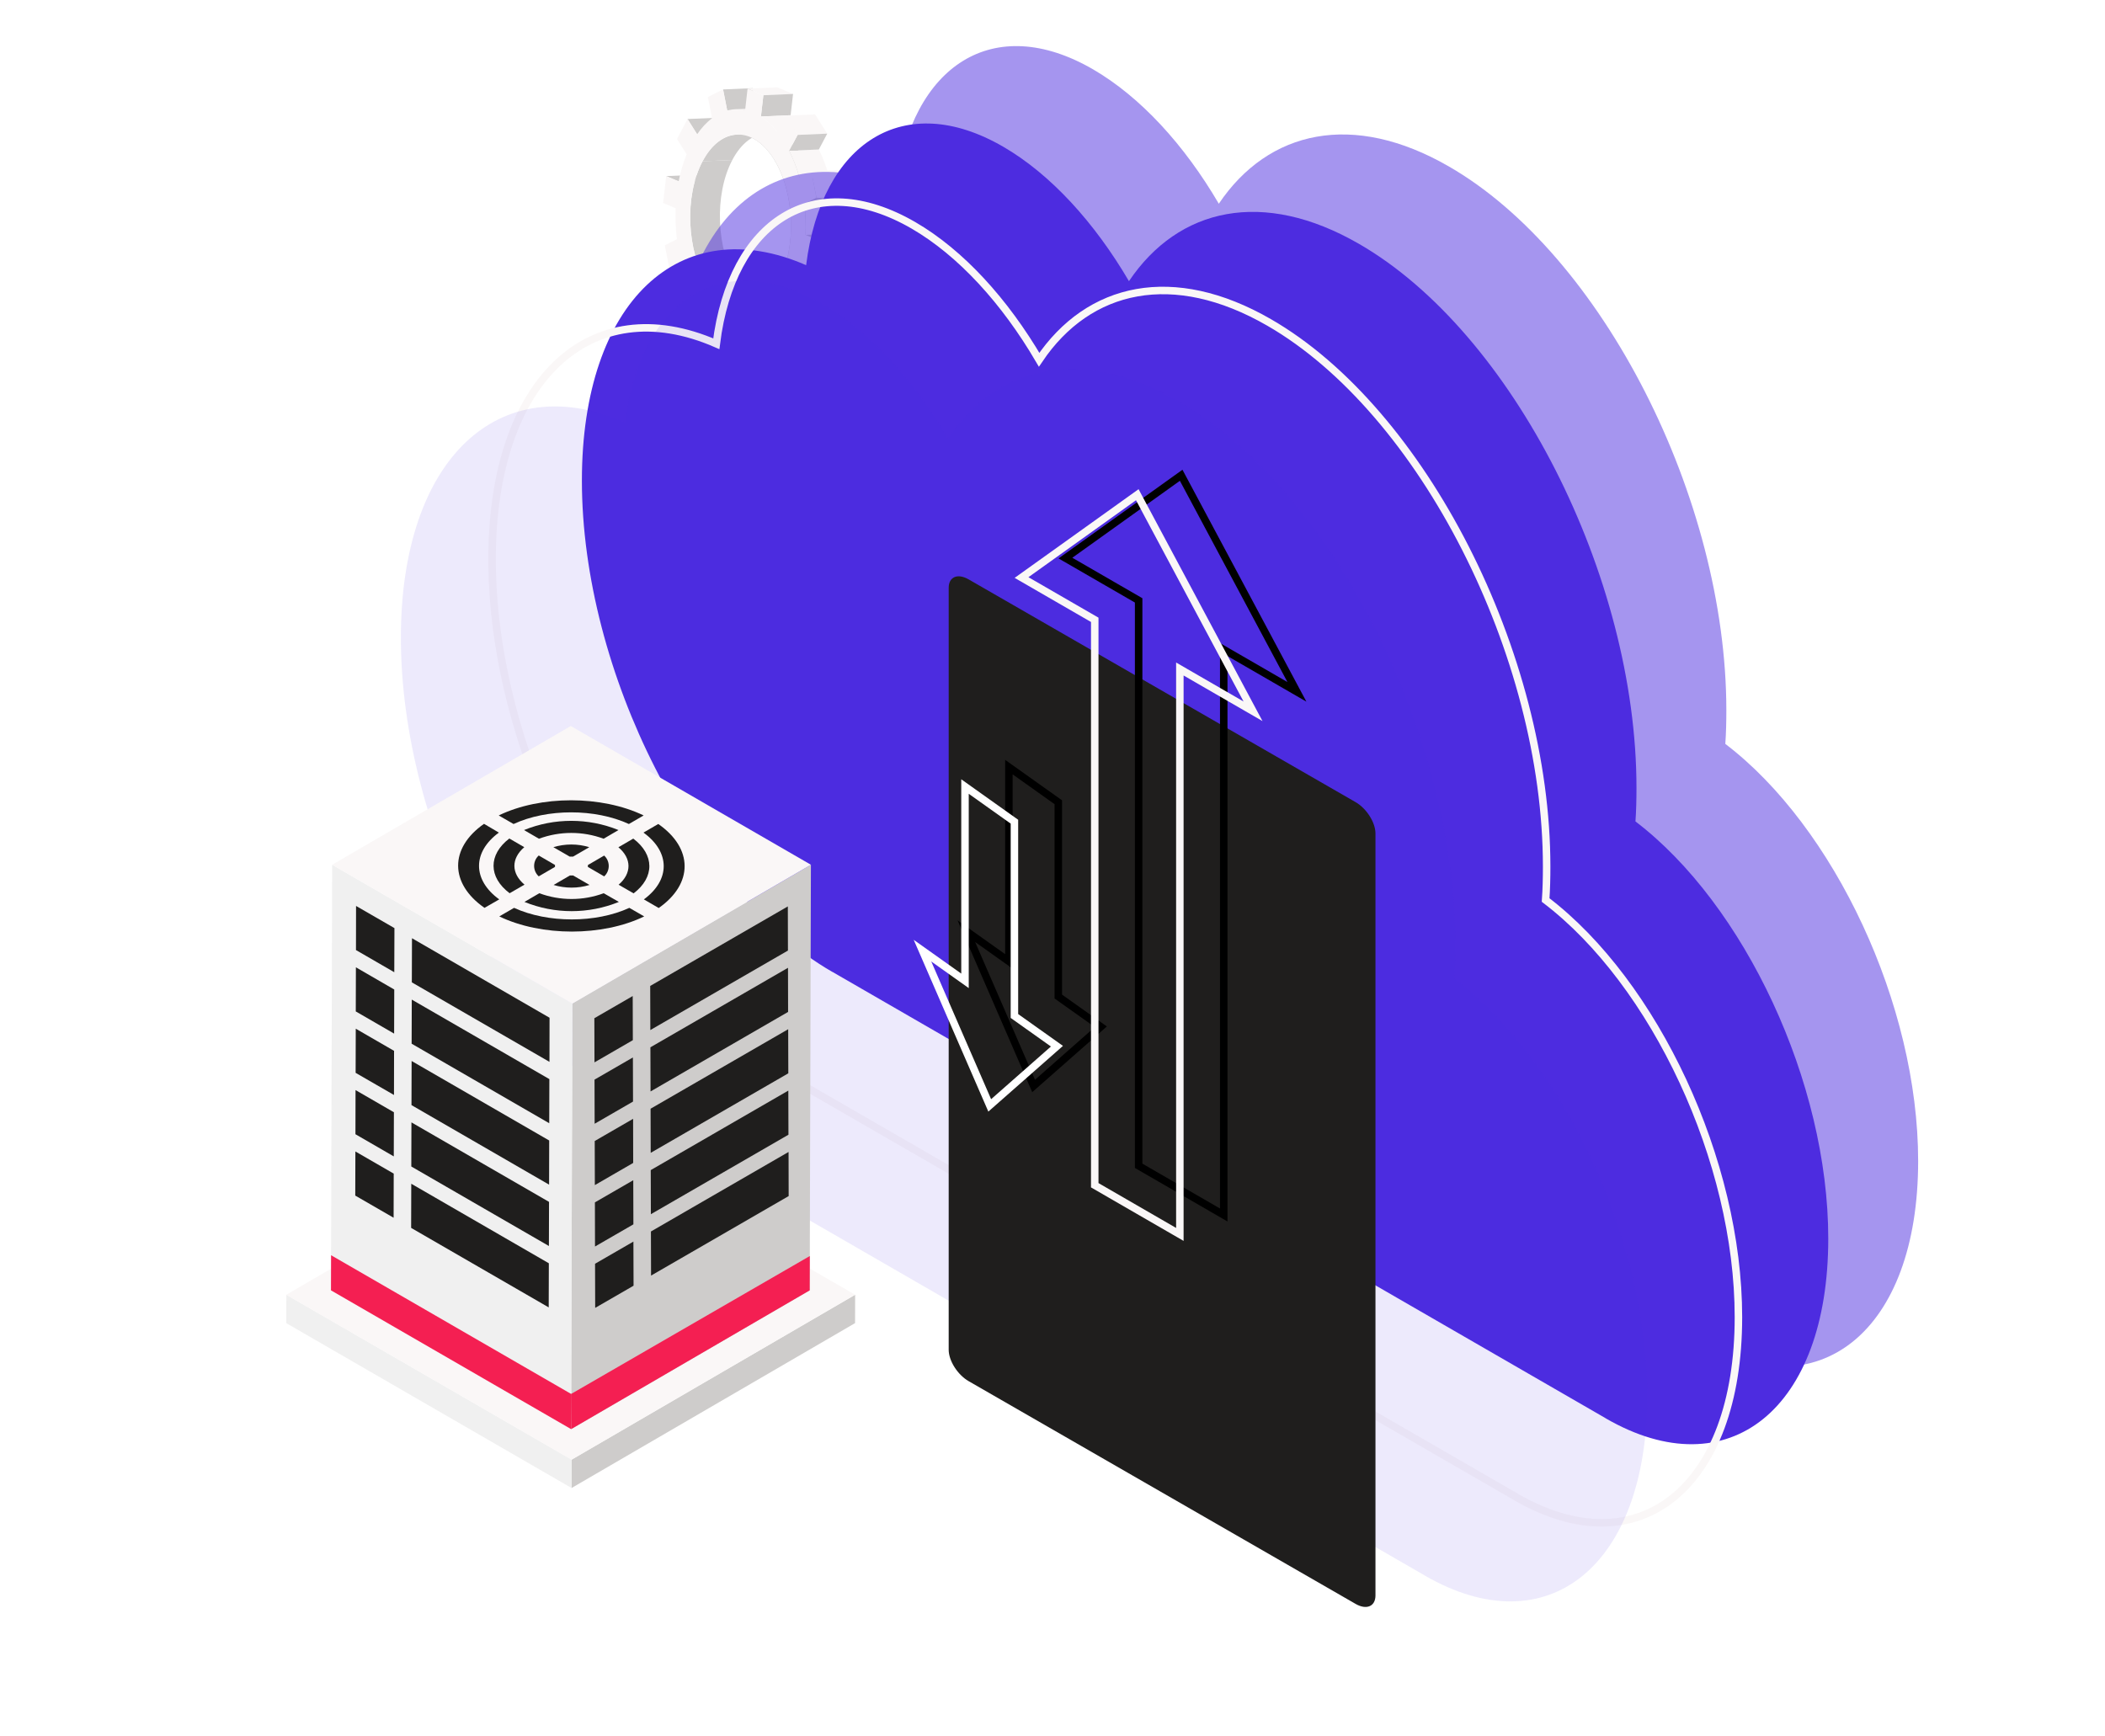 <svg width="400" height="330" viewBox="0 0 400 330" fill="none" xmlns="http://www.w3.org/2000/svg">
<path d="M129.586 50.532L135.232 50.294L132.944 51.453L127.305 51.695L129.586 50.532Z" fill="#CECCCB"/>
<path d="M126.578 33.467L132.218 33.224L134.586 34.215L128.946 34.458L126.578 33.467Z" fill="#CECCCB"/>
<path d="M133.812 59.215L139.451 58.973L137.859 61.984L132.219 62.226L133.812 59.215Z" fill="#CECCCB"/>
<path d="M130.637 22.617L136.277 22.38L138.112 25.278L132.466 25.521L130.637 22.617Z" fill="#CECCCB"/>
<path d="M139.154 30.412C135.678 36.989 136.092 47.456 140.08 53.78L134.44 54.006C130.452 47.687 130.032 37.221 133.509 30.644L139.154 30.412Z" fill="#CECCCB"/>
<path d="M139.868 63.309L145.513 63.066L145.055 67.133L139.41 67.376L139.868 63.309Z" fill="#CECCCB"/>
<path d="M137.398 16.999L143.038 16.756L143.829 20.77L138.19 21.012L137.398 16.999Z" fill="#CECCCB"/>
<path d="M140.066 53.78C142.078 56.959 144.608 58.483 147.062 58.381L141.422 58.623C138.957 58.725 136.428 57.201 134.426 54.017L140.066 53.78Z" fill="#CECCCB"/>
<path d="M145.675 25.343C143.243 25.451 140.88 27.142 139.153 30.412L133.508 30.654C135.235 27.384 137.603 25.688 140.03 25.585L145.675 25.343Z" fill="#CECCCB"/>
<path d="M147.292 63.212L141.652 63.449C142.198 63.424 142.739 63.341 143.267 63.201L148.907 62.959C148.379 63.099 147.838 63.184 147.292 63.212Z" fill="#FAF7F7"/>
<path d="M139.812 20.759L145.447 20.517C146.048 20.49 146.65 20.539 147.239 20.662L141.594 20.905C141.008 20.782 140.41 20.733 139.812 20.759Z" fill="#FAF7F7"/>
<path d="M146.18 61.752L151.819 61.509L152.6 65.506L146.96 65.749L146.18 61.752Z" fill="#CECCCB"/>
<path d="M142.059 16.837L147.704 16.595L150.701 17.855L145.061 18.098L142.059 16.837Z" fill="#FAF7F7"/>
<path d="M145.06 18.098L150.7 17.855L150.237 21.895L144.598 22.138L145.06 18.098Z" fill="#CECCCB"/>
<path d="M140.023 25.586L145.663 25.343C148.128 25.241 150.657 26.765 152.659 29.949L147.019 30.191C145.017 27.008 142.488 25.483 140.023 25.586Z" fill="#CECCCB"/>
<path d="M149 58.693L154.645 58.45C153.876 59.618 152.922 60.651 151.819 61.51L146.18 61.752C147.279 60.892 148.231 59.859 149 58.693Z" fill="#FAF7F7"/>
<path d="M144.598 22.138L150.237 21.895C151.403 22.678 152.437 23.642 153.3 24.75L147.654 24.993C146.794 23.885 145.762 22.921 144.598 22.138Z" fill="#FAF7F7"/>
<path d="M147.062 58.38L141.422 58.622C143.854 58.515 146.217 56.818 147.944 53.548C151.421 46.971 151.006 36.515 147.013 30.191L152.653 29.949C156.646 36.273 157.06 46.728 153.584 53.311C151.873 56.581 149.51 58.278 147.062 58.38Z" fill="#CECCCB"/>
<path d="M152.835 57.788L158.481 57.551L156.468 61.348L150.828 61.591L152.835 57.788Z" fill="#FAF7F7"/>
<path d="M151.012 54.895L156.652 54.652L158.481 57.55L152.836 57.787L151.012 54.895Z" fill="#CECCCB"/>
<path d="M152.519 49.751L158.158 49.508C157.825 51.268 157.321 52.991 156.652 54.653L151.012 54.895C151.68 53.233 152.185 51.511 152.519 49.751Z" fill="#FAF7F7"/>
<path d="M149.961 28.651L155.601 28.408C156.401 30.017 157.043 31.7 157.517 33.434L151.904 33.676C151.42 31.942 150.769 30.259 149.961 28.651Z" fill="#FAF7F7"/>
<path d="M149.246 21.982L154.886 21.74L157.195 25.397L151.555 25.64L149.246 21.982Z" fill="#FAF7F7"/>
<path d="M151.554 25.639L157.194 25.397L155.601 28.408L149.961 28.651L151.554 25.639Z" fill="#CECCCB"/>
<path d="M152.855 38.745L158.495 38.503C158.733 40.468 158.81 42.45 158.727 44.428L153.087 44.665C153.168 42.689 153.09 40.709 152.855 38.745Z" fill="#FAF7F7"/>
<path d="M155.473 45.63L161.118 45.388L160.527 50.5L154.887 50.742L155.473 45.63Z" fill="#FAF7F7"/>
<path d="M153.09 44.639L158.735 44.402L161.119 45.388L155.474 45.63L153.09 44.639Z" fill="#CECCCB"/>
<path d="M150.827 61.591L148.998 58.693C148.229 59.859 147.277 60.892 146.178 61.753L146.958 65.75L144.063 67.215L143.293 63.202C142.18 63.501 141.012 63.538 139.881 63.309L139.424 67.376L136.421 66.111L136.889 62.071C135.721 61.291 134.687 60.327 133.827 59.215L132.213 62.227L129.904 58.575L131.518 55.558C130.721 53.948 130.079 52.265 129.603 50.532L127.321 51.696L126.331 46.627L128.623 45.463C128.393 43.51 128.315 41.541 128.392 39.575L126.008 38.584L126.594 33.467L128.962 34.458C129.299 32.7 129.806 30.979 130.474 29.319L128.645 26.421L130.652 22.618L132.482 25.521C133.25 24.352 134.205 23.317 135.307 22.456L134.511 18.454L137.4 16.994L138.192 21.007C139.302 20.7 140.47 20.663 141.598 20.899L142.055 16.838L145.058 18.098L144.595 22.139C145.76 22.921 146.791 23.885 147.652 24.993L149.267 21.982L151.575 25.64L149.961 28.651C150.769 30.259 151.42 31.943 151.904 33.677L154.185 32.513L155.132 37.588L152.835 38.746C153.068 40.701 153.145 42.672 153.066 44.639L155.45 45.63L154.863 50.742L152.495 49.751C152.162 51.511 151.657 53.234 150.989 54.895L152.835 57.777L150.827 61.591ZM134.435 54.007C138.428 60.331 144.482 60.12 147.959 53.538C151.435 46.955 151.021 36.505 147.028 30.181C143.035 23.857 136.981 24.067 133.504 30.644C130.028 37.221 130.448 47.699 134.435 54.007Z" fill="#FAF7F7"/>
<path d="M155.153 37.587L160.793 37.345L158.495 38.503L152.855 38.745L155.153 37.587Z" fill="#CECCCB"/>
<path d="M154.16 32.513L159.8 32.276L160.796 37.345L155.156 37.587L154.16 32.513Z" fill="#FAF7F7"/>
<path d="M146.958 65.749L152.598 65.507L149.708 66.977L144.062 67.214L146.958 65.749Z" fill="#FAF7F7"/>
<path opacity="0.5" d="M328.046 135.012C328.046 137.167 327.997 139.354 327.852 141.374C348.555 157.135 364.494 190.932 364.494 220.656C364.494 253.041 345.573 268.323 322.218 254.83C322.169 254.781 322.126 254.781 322.078 254.733L175.368 170.053C175.319 170.004 175.271 170.004 175.174 169.956C148.934 154.776 127.645 112.991 127.645 76.63C127.645 42.553 146.324 25.251 170.255 35.691C173.193 12.312 188.837 2.239 207.71 13.18C216.778 18.453 225.103 27.611 231.604 38.718C241.043 24.713 257.123 21.13 275.323 31.635C304.453 48.409 328.046 94.724 328.046 135.012Z" fill="#4D2CE0"/>
<path d="M310.97 149.748C310.97 151.903 310.922 154.084 310.776 156.11C331.479 171.871 347.413 205.668 347.413 235.392C347.413 267.777 328.492 283.054 305.142 269.56C305.093 269.512 305.045 269.512 304.997 269.463L158.319 184.783C158.27 184.735 158.222 184.735 158.125 184.686C131.858 169.501 110.574 127.721 110.574 91.334C110.574 57.263 129.259 39.96 153.185 50.395C156.123 27.021 171.772 16.948 190.645 27.889C199.697 33.141 208.028 42.347 214.528 53.433C223.962 39.427 240.047 35.84 258.248 46.349C287.378 63.14 310.97 109.455 310.97 149.748Z" fill="#4D2CE0"/>
<path d="M293.9 164.683C293.9 166.838 293.851 169.02 293.706 171.045C314.409 186.807 330.343 220.603 330.343 250.328C330.343 282.713 311.422 297.99 288.072 284.496C288.023 284.447 287.975 284.447 287.926 284.399L141.248 199.719C141.2 199.67 141.152 199.67 141.055 199.622C114.788 184.437 93.504 142.657 93.504 106.269C93.504 72.198 112.188 54.896 136.115 65.33C139.053 41.957 154.702 31.884 173.575 42.824C182.627 48.076 190.957 57.282 197.458 68.368C206.892 54.363 222.977 50.775 241.177 61.285C270.307 78.075 293.9 124.39 293.9 164.683Z" stroke="#FAF7F7" stroke-width="1.422" stroke-miterlimit="10"/>
<path d="M276.572 179.618C276.572 181.773 276.523 183.955 276.378 185.98C297.08 201.742 313.015 235.538 313.015 265.263C313.015 297.648 294.094 312.925 270.743 299.431C270.695 299.382 270.647 299.382 270.598 299.334L123.92 214.654C123.872 214.606 123.823 214.606 123.727 214.557C97.46 199.372 76.176 157.592 76.176 121.204C76.176 87.133 94.86 69.831 118.786 80.265C121.725 56.892 137.374 46.819 156.247 57.759C165.299 63.011 173.629 72.217 180.13 83.303C189.564 69.298 205.649 65.71 223.849 76.22C252.979 93.01 276.572 139.326 276.572 179.618Z" fill="#4D2CE0" fill-opacity="0.1"/>
<path d="M257.585 304.809L184.065 262.483C181.973 261.278 180.273 258.609 180.273 256.523V111.708C180.273 109.622 181.981 108.906 184.065 110.111L257.585 152.437C259.677 153.637 261.372 156.307 261.372 158.397V303.212C261.368 305.299 259.66 306.014 257.585 304.809Z" fill="#1F1E1D"/>
<g style="mix-blend-mode:darken" filter="url(#filter0_f_16199_48986)">
<path d="M201.104 189.391V152.464L191.713 145.784V182.711L183.633 176.97L190.02 191.676L196.41 206.382L202.798 200.757L209.185 195.132L201.104 189.391Z" stroke="black" stroke-width="1.422" stroke-miterlimit="10"/>
<path d="M246.445 131.483L235.451 110.906L224.451 90.323L213.457 98.193L202.457 106.063L216.368 114.1V221.555L232.54 230.902V123.446L246.445 131.483Z" stroke="black" stroke-width="1.422" stroke-miterlimit="10" stroke-linecap="round"/>
</g>
<path d="M192.765 193.085V156.159L183.373 149.479V186.406L175.293 180.665L181.68 195.371L188.071 210.076L194.458 204.451L200.845 198.826L192.765 193.085Z" stroke="white" stroke-width="1.422" stroke-miterlimit="10"/>
<path d="M238.105 135.178L227.111 114.601L216.111 94.018L205.117 101.888L194.117 109.758L208.028 117.795V225.25L224.2 234.596V127.141L238.105 135.178Z" stroke="#FAF7F7" stroke-width="1.422" stroke-miterlimit="10" stroke-linecap="round"/>
<path d="M162.496 246.062L162.482 251.453L108.613 282.789L108.628 277.398L162.496 246.062Z" fill="#CECCCB"/>
<path d="M108.629 277.398L108.614 282.789L54.395 251.453L54.409 246.062L108.629 277.398Z" fill="#F0F0F0"/>
<path d="M162.495 246.062L108.626 277.398L54.406 246.062L108.275 214.726L162.495 246.062Z" fill="#FAF7F7"/>
<path d="M154.093 164.344L153.863 245.226L108.527 271.601L108.757 190.714L154.093 164.344Z" fill="#CECCCB"/>
<path d="M108.757 190.715L108.528 271.602L62.895 245.227L63.119 164.345L108.757 190.715Z" fill="#F0F0F0"/>
<path d="M154.092 164.344L108.756 190.714L63.117 164.344L108.463 137.975L154.092 164.344Z" fill="#FAF7F7"/>
<path d="M74.881 199.709L74.867 208.099L67.578 203.889L67.603 195.5L74.881 199.709Z" fill="#1F1E1D"/>
<path d="M74.918 188.053L74.894 196.433L67.606 192.219L67.63 183.834L74.918 188.053Z" fill="#1F1E1D"/>
<path d="M74.953 176.382L74.923 184.766L67.644 180.557L67.659 172.172L74.953 176.382Z" fill="#1F1E1D"/>
<path d="M104.329 228.413L104.305 236.798L78.156 221.689L78.181 213.304L104.329 228.413Z" fill="#1F1E1D"/>
<path d="M104.36 216.747L104.34 225.137L78.191 210.023L78.216 201.638L104.36 216.747Z" fill="#1F1E1D"/>
<path d="M104.392 205.081L104.368 213.466L78.219 198.352L78.248 189.972L104.392 205.081Z" fill="#1F1E1D"/>
<path d="M104.426 193.419L104.412 201.804L78.258 186.695L78.287 178.306L104.426 193.419Z" fill="#1F1E1D"/>
<path d="M74.816 223.042L74.796 231.427L67.508 227.217L67.532 218.833L74.816 223.042Z" fill="#1F1E1D"/>
<path d="M74.851 211.38L74.827 219.769L67.543 215.555L67.562 207.166L74.851 211.38Z" fill="#1F1E1D"/>
<path d="M104.293 240.08L104.269 248.465L78.125 233.356L78.149 224.966L104.293 240.08Z" fill="#1F1E1D"/>
<path d="M120.266 200.964L120.29 209.349L112.997 213.563L112.973 205.178L120.266 200.964Z" fill="#1F1E1D"/>
<path d="M120.23 189.293L120.254 197.683L112.966 201.897L112.941 193.508L120.23 189.293Z" fill="#1F1E1D"/>
<path d="M149.845 218.925L149.865 227.31L123.716 242.419L123.691 234.039L149.845 218.925Z" fill="#1F1E1D"/>
<path d="M149.8 207.264L149.825 215.648L123.681 230.752L123.656 222.373L149.8 207.264Z" fill="#1F1E1D"/>
<path d="M149.774 195.598L149.798 203.978L123.649 219.092L123.625 210.707L149.774 195.598Z" fill="#1F1E1D"/>
<path d="M149.738 183.927L149.757 192.311L123.618 207.425L123.594 199.036L149.738 183.927Z" fill="#1F1E1D"/>
<path d="M149.708 172.26L149.728 180.65L123.579 195.759L123.555 187.374L149.708 172.26Z" fill="#1F1E1D"/>
<path d="M120.363 235.958L120.392 244.343L113.099 248.557L113.074 240.172L120.363 235.958Z" fill="#1F1E1D"/>
<path d="M120.335 224.296L120.36 232.681L113.066 236.895L113.047 228.506L120.335 224.296Z" fill="#1F1E1D"/>
<path d="M120.305 212.63L120.32 221.01L113.036 225.224L113.012 216.845L120.305 212.63Z" fill="#1F1E1D"/>
<path d="M153.884 238.703L153.864 245.227L108.528 271.601L108.504 264.926L153.884 238.703Z" fill="#F41F52"/>
<path d="M108.548 264.925L108.528 271.601L62.895 245.226L62.914 238.551L108.548 264.925Z" fill="#F41F52"/>
<path d="M108.293 166.381C108.498 166.396 108.703 166.396 108.908 166.381L112.025 168.183C109.798 168.858 107.422 168.858 105.195 168.183L108.293 166.381Z" fill="#1F1E1D"/>
<path d="M94.769 154.974C102.687 151.131 114.328 151.131 122.309 154.974L119.504 156.6C113.088 153.645 103.961 153.645 97.589 156.6L94.769 154.974Z" fill="#1F1E1D"/>
<path d="M99.574 157.748C105.331 155.413 111.77 155.413 117.527 157.748L114.703 159.398C110.739 157.929 106.381 157.929 102.418 159.398L99.574 157.748Z" fill="#1F1E1D"/>
<path d="M105.152 161.004C107.378 160.325 109.756 160.325 111.982 161.004L108.894 162.796H108.26L105.152 161.004Z" fill="#1F1E1D"/>
<path d="M111.711 164.759C111.726 164.639 111.726 164.518 111.711 164.398L114.804 162.596C115.328 163.077 115.64 163.745 115.672 164.456C115.704 165.166 115.453 165.86 114.975 166.386C114.921 166.444 114.862 166.498 114.804 166.552L111.711 164.759Z" fill="#1F1E1D"/>
<path d="M117.551 168.139C120.068 165.976 120.053 163.153 117.512 161.019L120.336 159.374C124.39 162.43 124.415 166.728 120.4 169.78L117.551 168.139Z" fill="#1F1E1D"/>
<path d="M99.626 161.004C97.104 163.167 97.128 165.99 99.67 168.124L96.84 169.755C92.786 166.703 92.767 162.43 96.782 159.354L99.626 161.004Z" fill="#1F1E1D"/>
<path d="M122.351 170.927C127.39 167.231 127.39 161.932 122.277 158.231L125.087 156.595C131.732 161.205 131.771 167.948 125.17 172.563L122.351 170.927Z" fill="#1F1E1D"/>
<path d="M97.684 172.534C104.085 175.464 113.222 175.464 119.589 172.534L122.413 174.16C114.495 178.003 102.855 178.003 94.879 174.16L97.684 172.534Z" fill="#1F1E1D"/>
<path d="M94.798 158.231C89.759 161.927 89.759 167.221 94.867 170.927L92.066 172.534C85.417 167.919 85.383 161.175 91.974 156.565L94.798 158.231Z" fill="#1F1E1D"/>
<path d="M102.486 169.755C106.434 171.216 110.773 171.216 114.721 169.755L117.599 171.406C111.847 173.745 105.409 173.745 99.656 171.406L102.486 169.755Z" fill="#1F1E1D"/>
<path d="M105.472 164.384C105.447 164.503 105.447 164.626 105.472 164.745L102.374 166.547C101.849 166.071 101.534 165.405 101.499 164.696C101.465 163.987 101.712 163.293 102.189 162.768C102.247 162.704 102.311 162.641 102.374 162.582L105.472 164.384Z" fill="#1F1E1D"/>
<defs>
<filter id="filter0_f_16199_48986" x="176.275" y="83.583" width="77.661" height="154.24" filterUnits="userSpaceOnUse" color-interpolation-filters="sRGB">
<feFlood flood-opacity="0" result="BackgroundImageFix"/>
<feBlend mode="normal" in="SourceGraphic" in2="BackgroundImageFix" result="shape"/>
<feGaussianBlur stdDeviation="2.845" result="effect1_foregroundBlur_16199_48986"/>
</filter>
</defs>
</svg>
